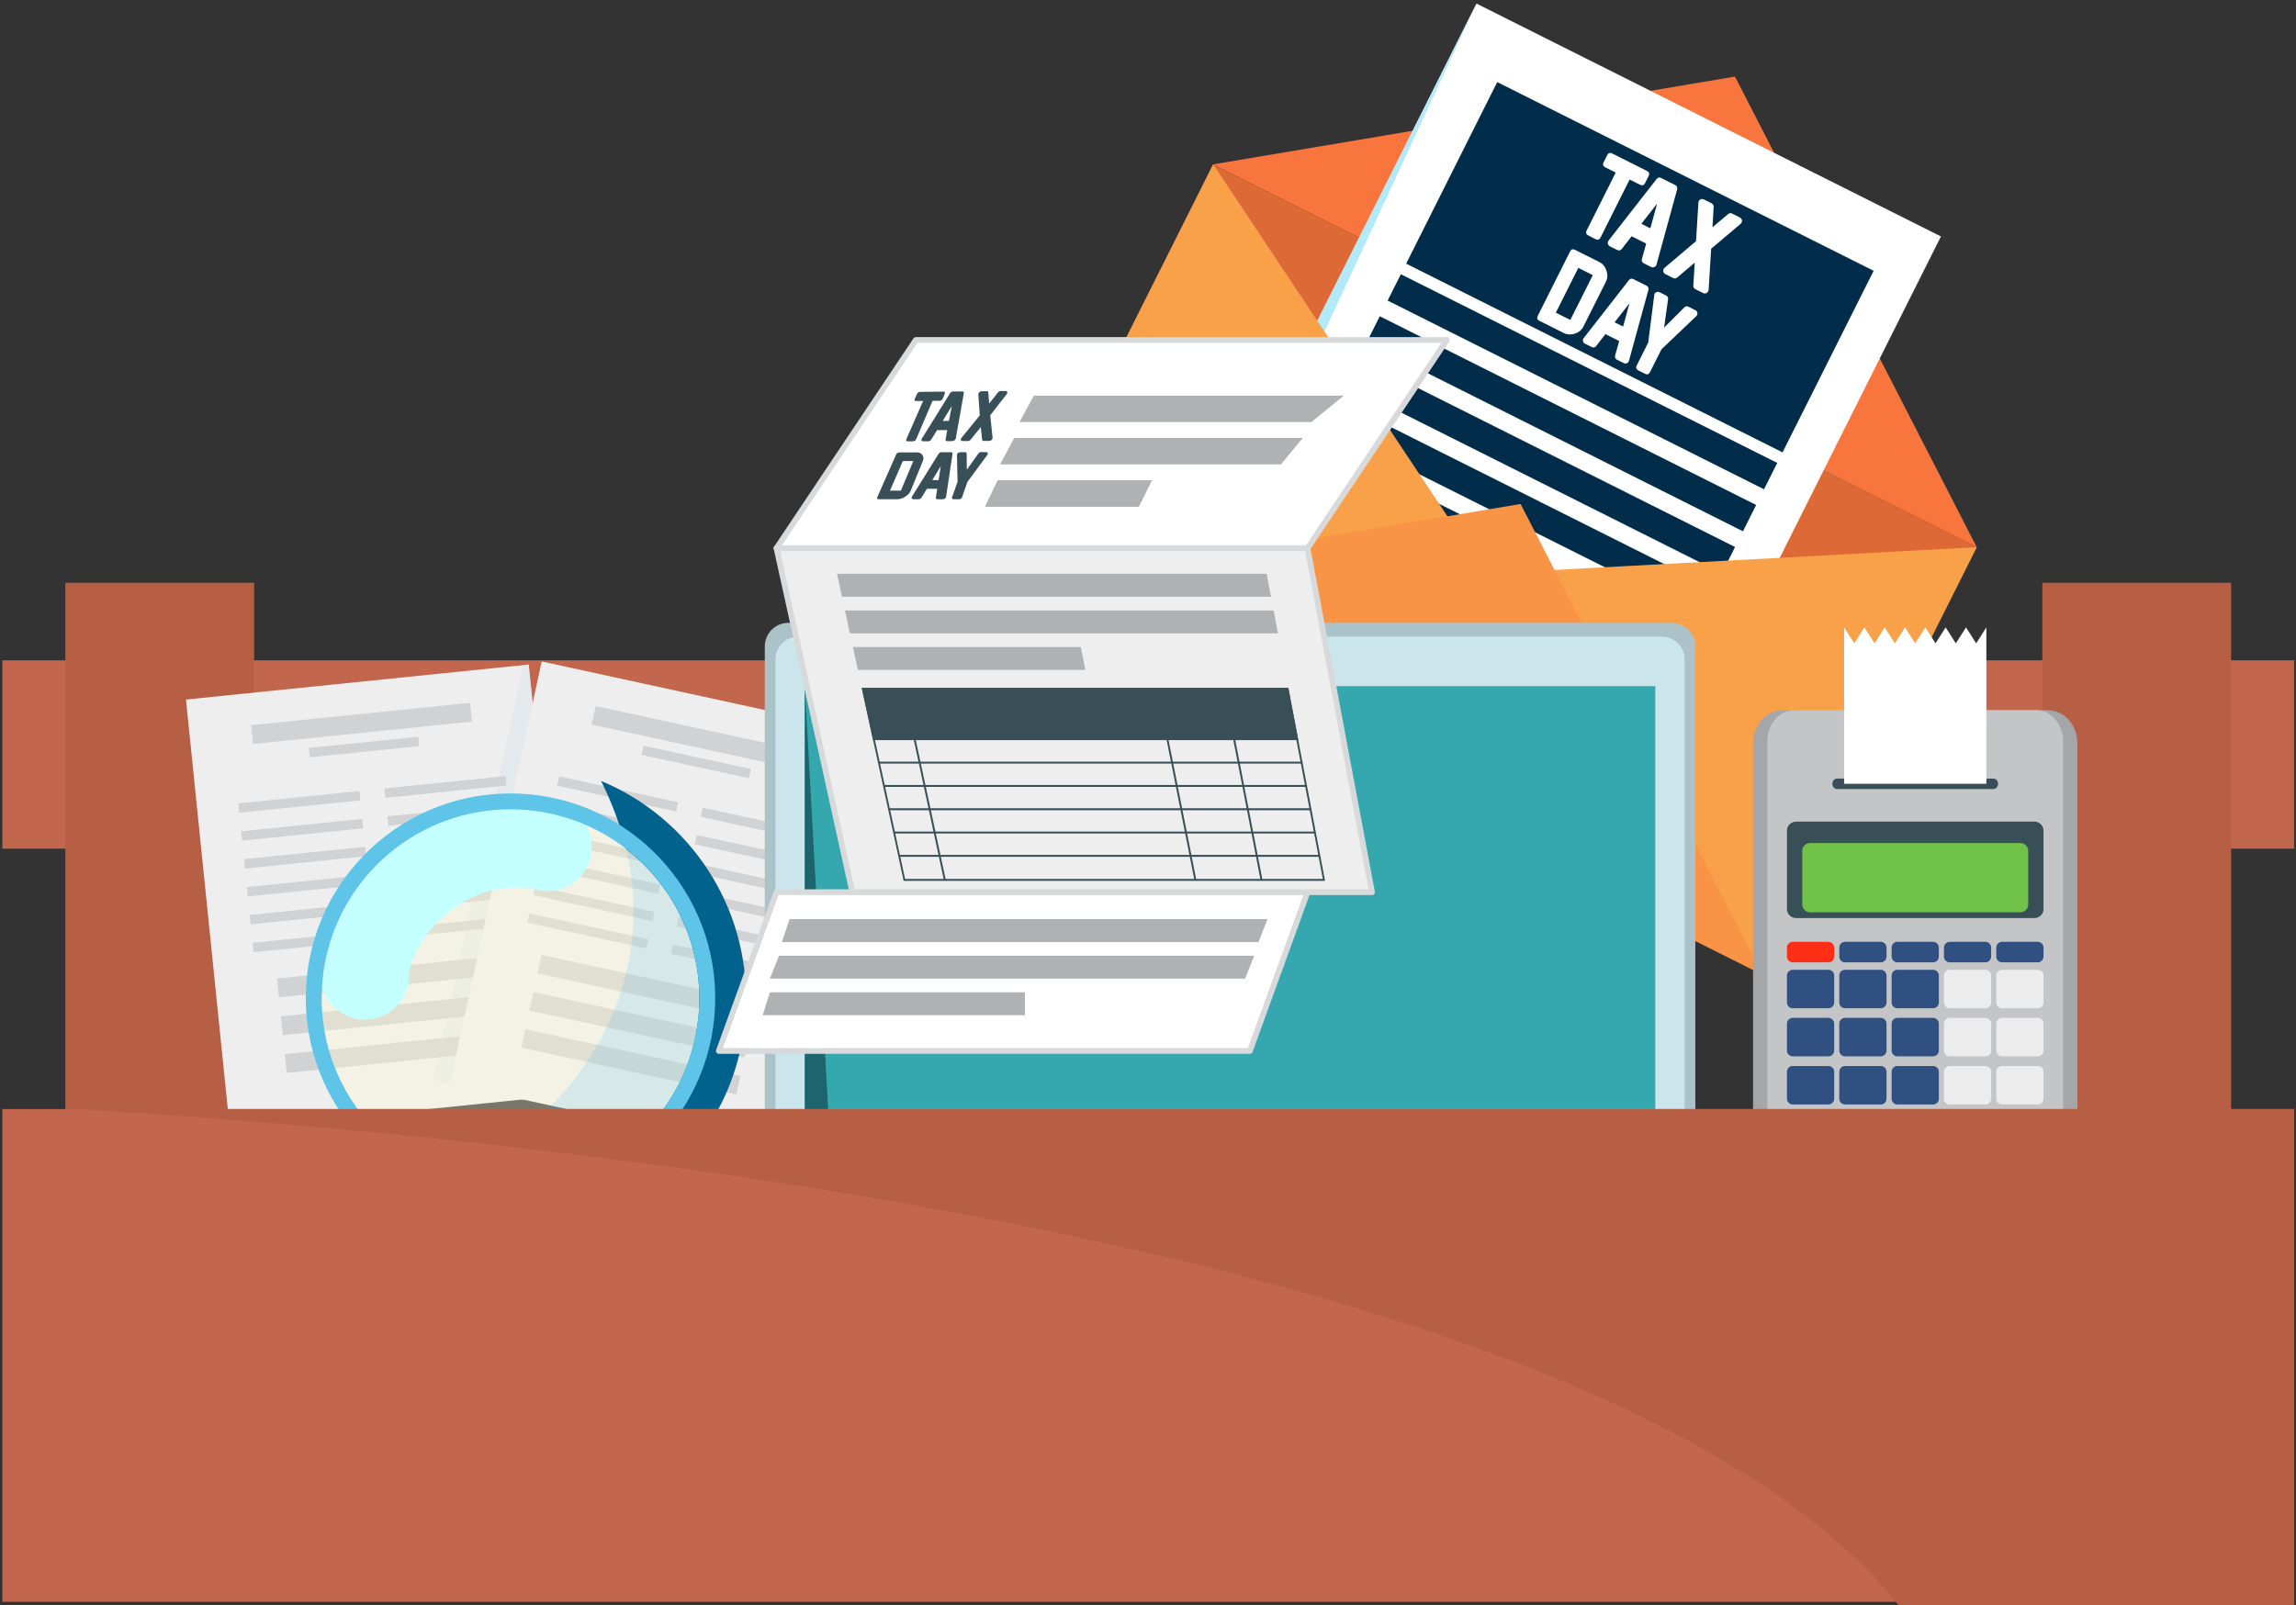 <svg xmlns="http://www.w3.org/2000/svg" viewBox="0 0 642 449" width="642" height="449">
	<rect x="0" y="0" width="642" height="449" fill="#333333" stroke="none"/>
	<style>
		tspan { white-space:pre }
		.shp0 { fill: #c2664d } 
		.shp1 { fill: #b65f44 } 
		.shp2 { fill: #efeeee } 
		.shp3 { opacity: 0.42;mix-blend-mode: multiply;fill: #d3e2ec } 
		.shp4 { fill: #d1d2d3 } 
		.shp5 { opacity: 0.341;fill: #fffad2 } 
		.shp6 { fill: #00628d } 
		.shp7 { fill: #2190c7 } 
		.shp8 { fill: #5ec4e8 } 
		.shp9 { fill: none;stroke: #c4ffff;stroke-linecap:round;stroke-width: 24.704 } 
		.shp10 { opacity: 0.122;fill: #00a3ff } 
		.shp11 { fill: #dd6936 } 
		.shp12 { fill: #f8763e } 
		.shp13 { fill: #ffffff } 
		.shp14 { fill: #b2eafb } 
		.shp15 { fill: #012d4a } 
		.shp16 { fill: #f9a149 } 
		.shp17 { fill: #f99345 } 
		.shp18 { fill: #abc2c9 } 
		.shp19 { fill: #cae6ec } 
		.shp20 { fill: #34a8ae } 
		.shp21 { fill: #1d646c } 
		.shp22 { fill: #d8d9da } 
		.shp23 { fill: #b0b1b3 } 
		.shp24 { fill: #384f58 } 
		.shp25 { fill: #eeeeef } 
		.shp26 { fill: #1283a3 } 
		.shp27 { fill: #8b6d5b } 
		.shp28 { fill: #a5a6a9 } 
		.shp29 { fill: #c4c5c7 } 
		.shp30 { fill: #70c348 } 
		.shp31 { fill: #ff2e17 } 
		.shp32 { fill: #2f5081 } 
		.shp33 { fill: #ececed } 
	</style>
	<path id="Path 38" class="shp0" d="M641.47 237.35L0.66 237.35L0.66 184.68L641.47 184.68L641.47 237.35Z" />
	<path id="Path 50" class="shp1" d="M71.06 396.95L18.27 396.95L18.27 162.99L71.06 162.99L71.06 396.95ZM623.86 396.95L571.07 396.95L571.07 162.99L623.86 162.99L623.86 396.95Z" />
	<g id="file">
		<path id="Path 22" class="shp2" d="M160.12 306.07L64.28 315.86L52 195.65L147.84 185.86L160.12 306.07Z" />
		<path id="Path 23" class="shp3" d="M147.84 185.86L146.37 186.01L121.13 302.04L146.19 307.49L160.12 306.07L147.84 185.86Z" />
		<path id="Path 24" class="shp4" d="M131.98 201.82L70.76 208.07L70.23 202.81L131.44 196.56L131.98 201.82ZM139.22 272.67L78 278.93L77.46 273.67L138.68 267.41L139.22 272.67ZM140.3 283.25L79.08 289.5L78.54 284.24L139.76 277.99L140.3 283.25ZM141.38 293.83L80.16 300.08L79.63 294.82L140.84 288.57L141.38 293.83ZM117.21 208.68L86.61 211.81L86.34 209.18L116.94 206.05L117.21 208.68ZM100.77 223.85L66.91 227.31L66.64 224.69L100.5 221.22L100.77 223.85ZM101.57 231.65L67.7 235.11L67.44 232.49L101.3 229.03L101.57 231.65ZM102.37 239.46L68.5 242.92L68.23 240.29L102.1 236.83L102.37 239.46ZM103.16 247.26L69.3 250.72L69.03 248.09L102.89 244.63L103.16 247.26ZM103.96 255.06L70.1 258.52L69.83 255.89L103.69 252.43L103.96 255.06ZM104.76 262.86L70.89 266.32L70.62 263.69L104.49 260.23L104.76 262.86ZM141.64 219.68L107.78 223.14L107.51 220.51L141.37 217.05L141.64 219.68ZM142.44 227.48L108.57 230.94L108.3 228.31L142.17 224.85L142.44 227.48ZM143.24 235.28L109.37 238.74L109.1 236.11L142.97 232.65L143.24 235.28ZM144.03 243.08L110.17 246.54L109.9 243.91L143.76 240.45L144.03 243.08ZM144.83 250.88L110.96 254.34L110.7 251.71L144.56 248.25L144.83 250.88ZM145.63 258.68L111.76 262.14L111.49 259.51L145.36 256.05L145.63 258.68Z" />
		<path id="Path 25" class="shp2" d="M219.92 323.56L125.78 303.07L151.47 185L245.61 205.48L219.92 323.56Z" />
		<path id="Path 26" class="shp4" d="M225.57 215.72L165.44 202.64L166.57 197.47L226.7 210.55L225.57 215.72ZM210.43 285.31L150.3 272.23L151.43 267.06L211.55 280.15L210.43 285.31ZM208.17 295.7L148.04 282.62L149.16 277.45L209.29 290.54L208.17 295.7ZM205.91 306.09L145.78 293.01L146.9 287.84L207.03 300.93L205.91 306.09ZM209.4 217.65L179.35 211.11L179.91 208.53L209.97 215.07L209.4 217.65ZM189.06 226.96L155.8 219.73L156.36 217.14L189.62 224.38L189.06 226.96ZM187.4 234.63L154.13 227.39L154.69 224.81L187.96 232.04L187.4 234.63ZM185.73 242.29L152.47 235.05L153.03 232.47L186.29 239.71L185.73 242.29ZM184.06 249.95L150.8 242.71L151.36 240.13L184.62 247.37L184.06 249.95ZM182.39 257.61L149.13 250.37L149.69 247.79L182.96 255.03L182.39 257.61ZM180.73 265.27L147.46 258.04L148.03 255.45L181.29 262.69L180.73 265.27ZM229.2 235.7L195.94 228.46L196.5 225.88L229.77 233.12L229.2 235.7ZM227.54 243.36L194.27 236.12L194.84 233.54L228.1 240.78L227.54 243.36ZM225.87 251.02L192.61 243.78L193.17 241.2L226.43 248.44L225.87 251.02ZM224.2 258.69L190.94 251.45L191.5 248.86L224.76 256.1L224.2 258.69ZM222.54 266.35L189.27 259.11L189.83 256.53L223.1 263.76L222.54 266.35ZM220.87 274.01L187.61 266.77L188.17 264.19L221.43 271.43L220.87 274.01Z" />
		<path id="Path 29" class="shp5" d="M140.83 331.99C169.98 333.04 194.46 310.27 195.52 281.13C196.58 251.98 173.81 227.49 144.66 226.43C115.51 225.38 91.03 248.15 89.97 277.29C88.91 306.44 111.68 330.93 140.83 331.99Z" />
		<path id="Path 30" class="shp6" d="M210.36 341.16L190.16 319.44L180.85 328.1L201.05 349.82L210.36 341.16Z" />
		<path id="Path 31" class="shp7" d="M204.52 334.89L195.99 325.71L186.68 334.37L195.21 343.55L204.52 334.89ZM195.65 359.32C193.19 356.67 193.34 352.54 195.98 350.08L212.03 335.15C214.68 332.7 218.81 332.85 221.27 335.49L270.53 388.91L244.59 412.4L195.65 359.32Z" />
		<path id="Path 32" class="shp6" d="M253.12 421.57L244.59 412.4L270.53 388.91L278.74 397.74C281.2 400.39 281.05 404.52 278.41 406.98L262.36 421.91C259.71 424.36 255.58 424.21 253.12 421.57Z" />
		<path id="Path 33" class="shp8" d="M212.03 335.15L204.83 341.85L258.45 399.84L270.53 388.91L221.27 335.49C218.81 332.85 214.68 332.7 212.03 335.15Z" />
		<path id="Path 35" class="shp9" d="M102.03 272.8C102.3 256.09 124.3 230.47 153.16 236.86" />
		<path id="Path 36" class="shp10" d="M175.07 237.46C184.7 278.16 159.59 314.21 125.22 329.04C130.12 330.77 135.36 331.79 140.83 331.99C166.24 332.91 188.11 315.71 194 291.98C194.86 288.49 195.39 284.86 195.52 281.13C196.16 263.46 188.04 247.52 175.07 237.46Z" />
		<path id="Path 37" class="shp6" d="M195.52 281.13C195.39 284.86 194.86 288.49 194 291.98C188.11 315.72 166.24 332.91 140.83 331.99C135.37 331.79 130.12 330.77 125.22 329.04C119.44 331.54 113.39 333.44 107.21 334.65C116.81 340.82 128.13 344.58 140.36 345.03C176.71 346.35 207.24 317.95 208.56 281.6C209.59 253.37 192.69 228.66 168.06 218.4C171.28 224.83 173.59 231.2 175.07 237.46C188.04 247.52 196.16 263.46 195.52 281.13Z" />
		<path id="Path 38" fill-rule="evenodd" class="shp8" d="M144.82 221.95C176.42 223.1 201.1 249.64 199.95 281.23C198.81 312.83 172.27 337.51 140.67 336.36C109.08 335.22 84.39 308.67 85.54 277.08C86.69 245.49 113.23 220.8 144.82 221.95ZM144.66 226.38C115.52 225.32 91.03 248.09 89.97 277.24C88.91 306.39 111.68 330.88 140.83 331.93C169.98 332.99 194.47 310.22 195.52 281.07C196.58 251.92 173.81 227.44 144.66 226.38Z" />
	</g>
	<g id="Folder 1">
		<path id="Path 5" class="shp11" d="M492.79 272.57L279.28 165.49L339.23 45.96L552.73 153.03L492.79 272.57Z" />
		<path id="Path 6" class="shp12" d="M552.73 153.03L339.23 45.96L485.13 21.42L552.73 153.03Z" />
		<path id="Path 7" class="shp13" d="M455.51 240.04L325.64 174.91L412.85 1L542.72 66.13L455.51 240.04Z" />
		<path id="Path 8" class="shp14" d="M455.51 240.04L325.64 174.91L412.85 1L333.86 171.56L455.51 240.04Z" />
		<path id="Path 9" class="shp15" d="M498.43 126.52L393.19 73.74L418.65 22.96L523.9 75.74L498.43 126.52ZM493.25 136.84L388.01 84.06L391.7 76.7L496.95 129.47L493.25 136.84ZM487.36 148.59L382.12 95.81L385.81 88.45L491.05 141.23L487.36 148.59ZM481.46 160.35L376.22 107.57L379.91 100.21L485.15 152.99L481.46 160.35ZM475.57 172.1L370.32 119.33L374.02 111.97L479.26 164.74L475.57 172.1ZM411.83 154.85L364.43 131.08L368.12 123.72L415.52 147.49L411.83 154.85ZM463.94 195.29L410.2 168.34L413.89 160.98L467.63 187.93L463.94 195.29ZM458.26 206.61L404.52 179.66L408.21 172.3L461.95 199.25L458.26 206.61ZM432.24 207.73L398.84 190.98L402.53 183.62L435.94 200.37L432.24 207.73ZM391.05 196.29L343.65 172.52L362.39 135.16L409.78 158.92L391.05 196.29Z" />
		<path id="Path 10" fill-rule="evenodd" class="shp13" d="M449.03 78.81L442.76 91.3C442.27 92.29 441.46 92.96 440.35 93.32C439.23 93.67 438.19 93.61 437.23 93.13L430.43 89.72C429.83 89.42 429.68 88.96 429.98 88.35L439.02 70.33C439.33 69.72 439.78 69.57 440.39 69.87L447.17 73.27C448.14 73.76 448.81 74.56 449.19 75.68C449.57 76.8 449.52 77.84 449.03 78.81ZM439.09 89.48L445.37 76.96L441.32 74.92L435.04 87.45L439.09 89.48Z" />
		<path id="Path 11" fill-rule="evenodd" class="shp13" d="M451.62 99.43L452.74 95.37L448.9 93.45L446.32 96.77C445.97 97.21 445.55 97.3 445.05 97.05L443.17 96.11C442.87 95.96 442.69 95.73 442.63 95.42C442.55 95.12 442.61 94.84 442.82 94.57L455.47 78.35C455.81 77.91 456.23 77.82 456.72 78.07L460.39 79.9C460.88 80.15 461.06 80.55 460.92 81.09L455.48 100.92C455.38 101.24 455.19 101.46 454.91 101.58C454.61 101.71 454.33 101.7 454.05 101.56L452.15 100.61C451.65 100.36 451.47 99.96 451.62 99.43ZM453.84 91.34L455.64 84.81L451.47 90.15L453.84 91.34ZM464.58 97.69L461.36 104.09C461.06 104.7 460.6 104.85 460 104.55L458.1 103.6C457.5 103.29 457.35 102.84 457.65 102.23L460.87 95.8L462.56 82.51C462.6 82.16 462.77 81.9 463.09 81.73C463.41 81.58 463.72 81.58 464.03 81.73L465.87 82.65C466.3 82.87 466.48 83.22 466.42 83.7L465.31 91.62L470.96 85.98C471.3 85.63 471.69 85.57 472.13 85.79L474.08 86.77C474.39 86.92 474.57 87.18 474.62 87.53C474.67 87.87 474.57 88.16 474.32 88.41L464.58 97.69ZM458.56 51.66L455.67 50.22L447.56 66.38C447.24 67.03 446.75 67.19 446.11 66.86L444.15 65.88C443.5 65.56 443.34 65.07 443.67 64.43L451.78 48.26L448.89 46.81C448.24 46.49 448.08 46.01 448.4 45.38L449.39 43.42C449.71 42.77 450.19 42.61 450.83 42.94L460.5 47.79C461.14 48.11 461.3 48.59 460.98 49.23L459.99 51.2C459.68 51.83 459.2 51.99 458.56 51.66Z" />
		<path id="Path 12" fill-rule="evenodd" class="shp13" d="M459.11 72.41L460.3 68.12L456.23 66.08L453.5 69.6C453.13 70.06 452.68 70.16 452.16 69.9L450.16 68.9C449.85 68.74 449.66 68.5 449.59 68.17C449.51 67.85 449.57 67.55 449.79 67.27L463.19 50.1C463.54 49.64 463.99 49.53 464.51 49.8L468.39 51.74C468.92 52.01 469.1 52.42 468.95 52.99L463.19 73.99C463.09 74.33 462.89 74.56 462.59 74.69C462.28 74.83 461.97 74.82 461.68 74.67L459.67 73.67C459.14 73.4 458.95 72.98 459.11 72.41ZM461.46 63.85L463.36 56.94L458.95 62.59L461.46 63.85ZM476.2 81.95L474.06 80.88C473.64 80.67 473.45 80.33 473.48 79.85L473.87 73.47L468.98 77.6C468.63 77.91 468.23 77.96 467.8 77.74L465.67 76.67C465.31 76.49 465.12 76.22 465.09 75.85C465.03 75.45 465.15 75.13 465.45 74.89L474.24 67.45L474.9 56.68C474.92 56.3 475.09 56.01 475.43 55.8C475.76 55.61 476.09 55.61 476.44 55.78L478.58 56.85C478.99 57.06 479.19 57.4 479.17 57.88L478.83 63.57L483.18 59.9C483.53 59.58 483.92 59.53 484.36 59.75L486.5 60.82C486.84 60.99 487.03 61.27 487.09 61.65C487.11 62.05 486.99 62.36 486.71 62.6L478.47 69.57L477.76 81.06C477.71 81.44 477.53 81.73 477.22 81.93C476.88 82.12 476.54 82.13 476.2 81.95Z" />
		<path id="Path 13" class="shp16" d="M279.28 165.49L339.23 45.96L413.93 158.22L279.28 165.49ZM492.79 272.57L552.73 153.03L418.08 160.3L492.79 272.57Z" />
		<path id="Path 14" class="shp17" d="M492.79 272.57L279.28 165.49L425.19 140.95L492.79 272.57Z" />
		<path id="Path 15" class="shp18" d="M474.04 327.88C474.04 331.51 471.09 334.46 467.45 334.46L220.44 334.46C216.8 334.46 213.85 331.51 213.85 327.88L213.85 180.79C213.85 177.15 216.8 174.2 220.44 174.2L467.45 174.2C471.09 174.2 474.04 177.15 474.04 180.79L474.04 327.88ZM197.38 334.17L197.38 342.16C197.38 345.34 205.99 353.7 209.27 353.7L479.67 353.7C482.95 353.7 491.56 345.34 491.56 342.16L491.56 334.17L197.38 334.17Z" />
		<path id="Path 16" class="shp19" d="M205.25 334.17L205.25 341.03C205.25 343.77 213.39 350.95 216.5 350.95L472.44 350.95C475.55 350.95 483.69 343.77 483.69 341.03L483.69 334.17L205.25 334.17ZM471.06 326.44C471.06 329.96 468.18 332.82 464.63 332.82L223.26 332.82C219.71 332.82 216.83 329.96 216.83 326.44L216.83 184.42C216.83 180.9 219.71 178.04 223.26 178.04L464.63 178.04C468.18 178.04 471.06 180.9 471.06 184.42L471.06 326.44Z" />
		<path id="Path 17" class="shp18" d="M347.03 186.34C347.03 188.05 345.65 189.43 343.94 189.43C342.24 189.43 340.86 188.05 340.86 186.34C340.86 184.64 342.24 183.26 343.94 183.26C345.65 183.26 347.03 184.64 347.03 186.34Z" />
		<path id="Path 18" class="shp20" d="M462.85 328.09L225.04 328.09L225.04 191.9L462.85 191.9L462.85 328.09Z" />
		<path id="Path 19" class="shp21" d="M462.85 328.09L225.04 328.09L225.04 191.9L232.41 325.65L462.85 328.09Z" />
		<path id="Path 21" class="shp13" d="M349.49 293.92L201 293.92L217.12 249.52L365.61 249.52L349.49 293.92Z" />
		<path id="Path 22" class="shp22" d="M349.49 293.92L349.49 293.12L202.15 293.12L217.69 250.33L364.46 250.33L348.73 293.65L349.49 293.92L349.49 293.12L349.49 293.92L350.24 294.2L366.36 249.8C366.45 249.55 366.42 249.28 366.27 249.06C366.11 248.84 365.87 248.72 365.61 248.72L217.12 248.72C216.78 248.72 216.48 248.93 216.37 249.25L200.24 293.65C200.15 293.9 200.19 294.17 200.34 294.38C200.49 294.6 200.74 294.73 201 294.73L349.49 294.73C349.82 294.73 350.13 294.52 350.24 294.2L349.49 293.92Z" />
		<path id="Path 23" class="shp13" d="M365.61 153.33L217.12 153.33L256.09 95.09L404.57 95.09L365.61 153.33Z" />
		<path id="Path 24" class="shp22" d="M365.61 153.33L365.61 152.52L218.63 152.52L256.52 95.89L403.06 95.89L364.94 152.88L365.61 153.33L365.61 152.52L365.61 153.33L366.28 153.78L405.24 95.53C405.41 95.29 405.42 94.97 405.28 94.71C405.14 94.44 404.87 94.28 404.57 94.28L256.09 94.28C255.82 94.28 255.57 94.41 255.42 94.64L216.45 152.88C216.29 153.13 216.27 153.45 216.41 153.71C216.55 153.97 216.83 154.14 217.12 154.14L365.61 154.14C365.88 154.14 366.13 154 366.28 153.78L365.61 153.33Z" />
		<path id="Path 25" class="shp23" d="M351.91 263.47L218.64 263.47L220.78 257.06L354.42 257.06L351.91 263.47ZM348.15 273.71L215.27 273.71L217.83 267.3L350.7 267.3L348.15 273.71ZM286.58 283.94L213.26 283.94L215.27 277.53L286.58 277.53L286.58 283.94ZM366.69 118.05L285.06 118.05L289.09 110.64L375.76 110.64L366.69 118.05ZM358.15 129.89L279.63 129.89L283.6 122.48L364.29 122.48L358.15 129.89ZM318.45 141.73L275.39 141.73L278.96 134.31L322.12 134.31L318.45 141.73Z" />
		<path id="Path 26" fill-rule="evenodd" class="shp24" d="M258.04 128.94L254.67 137.2C254.4 137.85 253.89 138.42 253.12 138.91C252.36 139.39 251.61 139.63 250.88 139.63L245.73 139.63C245.27 139.63 245.13 139.43 245.31 139.03L250.57 127.14C250.74 126.74 251.05 126.54 251.49 126.54L256.37 126.52C257.07 126.52 257.58 126.76 257.92 127.25C258.26 127.73 258.3 128.3 258.04 128.94ZM251.91 137.21L255.38 128.94L252.44 128.95L248.87 137.21L251.91 137.21Z" />
		<path id="Path 27" fill-rule="evenodd" class="shp24" d="M261.69 139.14L262.06 136.7L259.18 136.7L257.67 139.15C257.47 139.47 257.18 139.63 256.8 139.63L255.38 139.63C255.16 139.63 255.01 139.56 254.93 139.41C254.84 139.28 254.87 139.11 254.99 138.91L262.41 126.98C262.61 126.65 262.88 126.49 263.24 126.49L265.88 126.48C266.23 126.48 266.39 126.64 266.34 126.96L264.55 138.91C264.52 139.11 264.41 139.27 264.23 139.41C264.03 139.56 263.83 139.63 263.62 139.63L262.18 139.63C261.8 139.63 261.63 139.47 261.69 139.14ZM262.44 134.27L263.07 130.34L260.68 134.28L262.44 134.27ZM270.51 134.77L269.02 139.03C268.89 139.43 268.59 139.63 268.13 139.63L266.69 139.63C266.23 139.63 266.07 139.43 266.22 139.03L267.75 134.76L267.58 127.28C267.57 127.08 267.66 126.9 267.86 126.72C268.07 126.55 268.27 126.47 268.49 126.47L269.82 126.46C270.13 126.46 270.28 126.6 270.29 126.87L270.35 131.36L273.56 126.86C273.75 126.58 274 126.44 274.32 126.44L275.73 126.44C275.95 126.44 276.09 126.52 276.17 126.7C276.24 126.86 276.2 127.04 276.07 127.24L270.51 134.77ZM262.71 112.09L260.75 112.11L256.2 122.79C256.02 123.21 255.7 123.43 255.24 123.43L253.85 123.44C253.39 123.44 253.26 123.23 253.44 122.81L258.12 112.14L256.16 112.16C255.73 112.16 255.6 111.95 255.79 111.54L256.37 110.24C256.56 109.82 256.87 109.61 257.3 109.6L263.78 109.53C264.21 109.53 264.34 109.74 264.16 110.16L263.62 111.46C263.45 111.88 263.15 112.09 262.71 112.09Z" />
		<path id="Path 28" fill-rule="evenodd" class="shp24" d="M264.4 122.87L264.87 120.28L262.02 120.3L260.42 122.89C260.21 123.23 259.91 123.4 259.54 123.41L258.12 123.41C257.9 123.41 257.76 123.34 257.69 123.19C257.61 123.04 257.64 122.86 257.77 122.66L265.63 110.02C265.84 109.68 266.12 109.51 266.47 109.5L269.07 109.48C269.42 109.47 269.57 109.64 269.5 109.98L267.26 122.6C267.22 122.81 267.1 122.99 266.91 123.14C266.72 123.29 266.51 123.37 266.3 123.37L264.88 123.38C264.5 123.38 264.34 123.21 264.4 122.87ZM265.35 117.72L266.14 113.57L263.6 117.73L265.35 117.72ZM276.62 123.31L275.1 123.32C274.8 123.32 274.64 123.19 274.61 122.93L274.26 119.45L271.42 122.95C271.21 123.21 270.96 123.34 270.65 123.35L269.13 123.35C268.88 123.35 268.73 123.26 268.68 123.07C268.61 122.88 268.66 122.68 268.84 122.47L273.97 116.17L273.55 110.31C273.53 110.11 273.62 109.91 273.82 109.71C274.02 109.52 274.23 109.42 274.46 109.42L275.9 109.4C276.17 109.4 276.32 109.53 276.35 109.79L276.59 112.88L279.04 109.76C279.23 109.5 279.48 109.37 279.77 109.36L281.2 109.35C281.43 109.35 281.58 109.44 281.64 109.63C281.7 109.83 281.65 110.03 281.49 110.23L276.88 116.15L277.55 122.42C277.56 122.63 277.47 122.84 277.29 123.03C277.08 123.22 276.86 123.31 276.62 123.31Z" />
		<path id="Path 29" class="shp25" d="M383.64 249.52L238.33 249.52L217.12 153.33L365.61 153.33L383.64 249.52Z" />
		<path id="Path 30" class="shp22" d="M383.64 249.52L383.64 248.72L238.98 248.72L218.13 154.14L364.94 154.14L382.84 249.67L383.64 249.52L383.64 248.72L383.64 249.52L384.43 249.38L366.4 153.18C366.33 152.8 365.99 152.52 365.61 152.52L217.12 152.52C216.88 152.52 216.65 152.63 216.49 152.82C216.34 153.02 216.28 153.26 216.34 153.5L237.55 249.7C237.63 250.07 237.96 250.33 238.33 250.33L383.64 250.33C383.88 250.33 384.1 250.22 384.26 250.04C384.41 249.85 384.47 249.61 384.43 249.38L383.64 249.52Z" />
		<path id="Path 31" class="shp23" d="M355.39 166.9L235.43 166.9L234.04 160.49L354.17 160.49L355.39 166.9ZM357.34 177.14L237.65 177.14L236.26 170.73L356.12 170.73L357.34 177.14ZM303.5 187.37L239.87 187.37L238.48 180.96L302.2 180.96L303.5 187.37Z" />
		<path id="Path 32" class="shp24" d="M363.02 207L244.13 207L240.96 192.4L360.24 192.4L363.02 207Z" />
		<path id="Path 33" fill-rule="evenodd" class="shp24" d="M370.51 246.36L252.68 246.36L240.96 192.4L252.67 192.4L252.93 192.34L252.94 192.4L323.59 192.4L323.85 192.35L323.86 192.4L342.3 192.4L342.56 192.35L342.57 192.4L360.24 192.4L364.17 213.03L364.22 213.03L364.22 213.29L365.41 219.55L365.46 219.55L365.46 219.81L366.65 226.06L366.7 226.06L366.7 226.33L367.89 232.58L367.94 232.58L367.94 232.85L369.13 239.09L369.18 239.09L369.18 239.37L370.51 246.36ZM241.6 192.93L245.97 213.03L256.82 213.03L252.51 192.93L241.6 192.93ZM363.64 213.03L359.81 192.93L342.68 192.93L346.58 213.03L363.64 213.03ZM323.96 192.93L327.95 213.03L346.04 213.03L342.13 192.93L323.96 192.93ZM253.05 192.93L257.37 213.03L327.41 213.03L323.42 192.93L253.05 192.93ZM253.08 245.83L263.86 245.83L262.53 239.63L251.74 239.63L253.08 245.83ZM369.89 245.83L368.7 239.63L351.75 239.63L352.96 245.83L369.89 245.83ZM333.23 239.63L334.46 245.83L352.41 245.83L351.21 239.63L333.23 239.63ZM263.07 239.63L264.4 245.83L333.92 245.83L332.69 239.63L263.07 239.63ZM367.46 233.11L350.49 233.11L351.65 239.09L368.6 239.09L367.46 233.11ZM331.94 233.11L333.13 239.09L351.11 239.09L349.94 233.11L331.94 233.11ZM261.67 233.11L262.96 239.09L332.58 239.09L331.4 233.11L261.67 233.11ZM250.32 233.11L251.62 239.09L262.41 239.09L261.13 233.11L250.32 233.11ZM366.22 226.6L349.22 226.6L350.38 232.58L367.36 232.58L366.22 226.6ZM330.64 226.6L331.83 232.58L349.84 232.58L348.68 226.6L330.64 226.6ZM260.28 226.6L261.56 232.58L331.29 232.58L330.1 226.6L260.28 226.6ZM248.91 226.6L250.21 232.58L261.01 232.58L259.73 226.6L248.91 226.6ZM364.98 220.08L347.95 220.08L349.12 226.06L366.12 226.06L364.98 220.08ZM329.35 220.08L330.54 226.06L348.57 226.06L347.41 220.08L329.35 220.08ZM258.88 220.08L260.16 226.06L330 226.06L328.81 220.08L258.88 220.08ZM247.5 220.08L248.79 226.06L259.62 226.06L258.33 220.08L247.5 220.08ZM363.74 213.56L346.69 213.56L347.85 219.55L364.88 219.55L363.74 213.56ZM328.06 213.56L329.25 219.55L347.31 219.55L346.14 213.56L328.06 213.56ZM257.48 213.56L258.76 219.55L328.7 219.55L327.52 213.56L257.48 213.56ZM246.08 213.56L247.38 219.55L258.22 219.55L256.94 213.56L246.08 213.56Z" />
		<path id="Path 39" class="shp26" d="M150 314.36L185.43 285.58L150 314.36ZM185.43 285.58L182.93 282.27L182.93 282.27L185.43 285.58Z" />
		<path id="Path 40" class="shp27" d="M182.93 282.27L180.41 278.94C180.41 278.94 180.41 278.94 180.41 278.94L182.93 282.27L182.93 282.27Z" />
		<path id="Path 42" class="shp28" d="M580.86 337.91C580.86 343 577.18 347.12 572.64 347.12L498.41 347.12C493.87 347.12 490.19 343 490.19 337.91L490.19 207.84C490.19 202.75 493.87 198.63 498.41 198.63L572.64 198.63C577.18 198.63 580.86 202.75 580.86 207.84L580.86 337.91Z" />
		<path id="Path 43" class="shp29" d="M576.88 330.84C576.88 335.67 573.52 339.59 569.38 339.59L501.68 339.59C497.54 339.59 494.18 335.67 494.18 330.84L494.18 207.37C494.18 202.54 497.54 198.63 501.68 198.63L569.38 198.63C573.52 198.63 576.88 202.54 576.88 207.37L576.88 330.84Z" />
		<path id="Path 44" class="shp24" d="M558.69 219.21C558.69 220.02 558.11 220.68 557.39 220.68L513.67 220.68C512.95 220.68 512.36 220.02 512.36 219.21C512.36 218.4 512.95 217.75 513.67 217.75L557.39 217.75C558.11 217.75 558.69 218.4 558.69 219.21Z" />
		<path id="Path 45" class="shp13" d="M552.57 179.92L549.73 175.47L546.88 179.92L544.04 175.47L541.2 179.92L538.36 175.47L535.52 179.92L532.68 175.47L529.84 179.92L527 175.47L524.16 179.92L521.32 175.47L518.48 179.92L515.64 175.47L515.64 184.46L515.64 185.82L515.64 219.21L555.42 219.21L555.42 185.82L555.42 184.46L555.42 175.47L552.57 179.92Z" />
		<path id="Path 46" class="shp24" d="M571.4 254.26C571.4 255.65 570.25 256.77 568.83 256.77L502.22 256.77C500.81 256.77 499.66 255.65 499.66 254.26L499.66 232.3C499.66 230.91 500.81 229.79 502.22 229.79L568.83 229.79C570.25 229.79 571.4 230.91 571.4 232.3L571.4 254.26Z" />
		<path id="Path 47" class="shp30" d="M567.12 252.95C567.12 254.17 566.11 255.16 564.86 255.16L506.2 255.16C504.95 255.16 503.94 254.17 503.94 252.95L503.94 237.99C503.94 236.76 504.95 235.77 506.2 235.77L564.86 235.77C566.11 235.77 567.12 236.76 567.12 237.99L567.12 252.95Z" />
		<path id="Path 48" class="shp31" d="M512.87 267.54C512.87 268.43 512.14 269.15 511.25 269.15L501.27 269.15C500.38 269.15 499.66 268.43 499.66 267.54L499.66 265.03C499.66 264.14 500.38 263.41 501.27 263.41L511.25 263.41C512.14 263.41 512.87 264.14 512.87 265.03L512.87 267.54Z" />
		<path id="Path 49" class="shp32" d="M527.5 267.54C527.5 268.43 526.78 269.15 525.89 269.15L515.91 269.15C515.02 269.15 514.29 268.43 514.29 267.54L514.29 265.03C514.29 264.14 515.02 263.41 515.91 263.41L525.89 263.41C526.78 263.41 527.5 264.14 527.5 265.03L527.5 267.54ZM542.13 267.54C542.13 268.43 541.41 269.15 540.52 269.15L530.54 269.15C529.65 269.15 528.93 268.43 528.93 267.54L528.93 265.03C528.93 264.14 529.65 263.41 530.54 263.41L540.52 263.41C541.41 263.41 542.13 264.14 542.13 265.03L542.13 267.54ZM556.76 267.54C556.76 268.43 556.04 269.15 555.15 269.15L545.17 269.15C544.28 269.15 543.56 268.43 543.56 267.54L543.56 265.03C543.56 264.14 544.28 263.41 545.17 263.41L555.15 263.41C556.04 263.41 556.76 264.14 556.76 265.03L556.76 267.54ZM571.4 267.54C571.4 268.43 570.67 269.15 569.78 269.15L559.81 269.15C558.91 269.15 558.19 268.43 558.19 267.54L558.19 265.03C558.19 264.14 558.91 263.41 559.81 263.41L569.78 263.41C570.67 263.41 571.4 264.14 571.4 265.03L571.4 267.54ZM512.87 280.38C512.87 281.27 512.14 281.99 511.25 281.99L501.27 281.99C500.38 281.99 499.66 281.27 499.66 280.38L499.66 272.84C499.66 271.95 500.38 271.23 501.27 271.23L511.25 271.23C512.14 271.23 512.87 271.95 512.87 272.84L512.87 280.38ZM527.5 280.38C527.5 281.27 526.78 281.99 525.89 281.99L515.91 281.99C515.02 281.99 514.29 281.27 514.29 280.38L514.29 272.84C514.29 271.95 515.02 271.23 515.91 271.23L525.89 271.23C526.78 271.23 527.5 271.95 527.5 272.84L527.5 280.38ZM542.13 280.38C542.13 281.27 541.41 281.99 540.52 281.99L530.54 281.99C529.65 281.99 528.93 281.27 528.93 280.38L528.93 272.84C528.93 271.95 529.65 271.23 530.54 271.23L540.52 271.23C541.41 271.23 542.13 271.95 542.13 272.84L542.13 280.38Z" />
		<path id="Path 50" class="shp33" d="M556.76 280.38C556.76 281.27 556.04 281.99 555.15 281.99L545.17 281.99C544.28 281.99 543.56 281.27 543.56 280.38L543.56 272.84C543.56 271.95 544.28 271.23 545.17 271.23L555.15 271.23C556.04 271.23 556.76 271.95 556.76 272.84L556.76 280.38ZM571.4 280.38C571.4 281.27 570.67 281.99 569.78 281.99L559.81 281.99C558.91 281.99 558.19 281.27 558.19 280.38L558.19 272.84C558.19 271.95 558.91 271.23 559.81 271.23L569.78 271.23C570.67 271.23 571.4 271.95 571.4 272.84L571.4 280.38Z" />
		<path id="Path 51" class="shp32" d="M512.87 293.83C512.87 294.72 512.14 295.44 511.25 295.44L501.27 295.44C500.38 295.44 499.66 294.72 499.66 293.83L499.66 286.3C499.66 285.41 500.38 284.68 501.27 284.68L511.25 284.68C512.14 284.68 512.87 285.41 512.87 286.3L512.87 293.83ZM527.5 293.83C527.5 294.72 526.78 295.44 525.89 295.44L515.91 295.44C515.02 295.44 514.29 294.72 514.29 293.83L514.29 286.3C514.29 285.41 515.02 284.68 515.91 284.68L525.89 284.68C526.78 284.68 527.5 285.41 527.5 286.3L527.5 293.83ZM542.13 293.83C542.13 294.72 541.41 295.44 540.52 295.44L530.54 295.44C529.65 295.44 528.93 294.72 528.93 293.83L528.93 286.3C528.93 285.41 529.65 284.68 530.54 284.68L540.52 284.68C541.41 284.68 542.13 285.41 542.13 286.3L542.13 293.83Z" />
		<path id="Path 52" class="shp33" d="M556.76 293.83C556.76 294.72 556.04 295.44 555.15 295.44L545.17 295.44C544.28 295.44 543.56 294.72 543.56 293.83L543.56 286.3C543.56 285.41 544.28 284.68 545.17 284.68L555.15 284.68C556.04 284.68 556.76 285.41 556.76 286.3L556.76 293.83ZM571.4 293.83C571.4 294.72 570.67 295.44 569.78 295.44L559.81 295.44C558.91 295.44 558.19 294.72 558.19 293.83L558.19 286.3C558.19 285.41 558.91 284.68 559.81 284.68L569.78 284.68C570.67 284.68 571.4 285.41 571.4 286.3L571.4 293.83Z" />
		<path id="Path 53" class="shp32" d="M512.87 307.28C512.87 308.17 512.14 308.9 511.25 308.9L501.27 308.9C500.38 308.9 499.66 308.17 499.66 307.28L499.66 299.75C499.66 298.86 500.38 298.14 501.27 298.14L511.25 298.14C512.14 298.14 512.87 298.86 512.87 299.75L512.87 307.28ZM527.5 307.28C527.5 308.17 526.78 308.9 525.89 308.9L515.91 308.9C515.02 308.9 514.29 308.17 514.29 307.28L514.29 299.75C514.29 298.86 515.02 298.14 515.91 298.14L525.89 298.14C526.78 298.14 527.5 298.86 527.5 299.75L527.5 307.28ZM542.13 307.28C542.13 308.17 541.41 308.9 540.52 308.9L530.54 308.9C529.65 308.9 528.93 308.17 528.93 307.28L528.93 299.75C528.93 298.86 529.65 298.14 530.54 298.14L540.52 298.14C541.41 298.14 542.13 298.86 542.13 299.75L542.13 307.28Z" />
		<path id="Path 54" class="shp33" d="M556.76 307.28C556.76 308.17 556.04 308.9 555.15 308.9L545.17 308.9C544.28 308.9 543.56 308.17 543.56 307.28L543.56 299.75C543.56 298.86 544.28 298.14 545.17 298.14L555.15 298.14C556.04 298.14 556.76 298.86 556.76 299.75L556.76 307.28ZM571.4 307.28C571.4 308.17 570.67 308.9 569.78 308.9L559.81 308.9C558.91 308.9 558.19 308.17 558.19 307.28L558.19 299.75C558.19 298.86 558.91 298.14 559.81 298.14L569.78 298.14C570.67 298.14 571.4 298.86 571.4 299.75L571.4 307.28Z" />
		<path id="Path 55" class="shp32" d="M512.87 320.74C512.87 321.63 512.14 322.35 511.25 322.35L501.27 322.35C500.38 322.35 499.66 321.63 499.66 320.74L499.66 313.2C499.66 312.31 500.38 311.59 501.27 311.59L511.25 311.59C512.14 311.59 512.87 312.31 512.87 313.2L512.87 320.74ZM527.5 320.74C527.5 321.63 526.78 322.35 525.89 322.35L515.91 322.35C515.02 322.35 514.29 321.63 514.29 320.74L514.29 313.2C514.29 312.31 515.02 311.59 515.91 311.59L525.89 311.59C526.78 311.59 527.5 312.31 527.5 313.2L527.5 320.74ZM542.13 320.74C542.13 321.63 541.41 322.35 540.52 322.35L530.54 322.35C529.65 322.35 528.93 321.63 528.93 320.74L528.93 313.2C528.93 312.31 529.65 311.59 530.54 311.59L540.52 311.59C541.41 311.59 542.13 312.31 542.13 313.2L542.13 320.74Z" />
		<path id="Path 56" class="shp33" d="M571.4 320.74C571.4 321.63 570.67 322.35 569.78 322.35L559.81 322.35C558.91 322.35 558.19 321.63 558.19 320.74L558.19 313.2C558.19 312.31 558.91 311.59 559.81 311.59L569.78 311.59C570.67 311.59 571.4 312.31 571.4 313.2L571.4 320.74Z" />
		<path id="Path 57" class="shp32" d="M512.87 334.19C512.87 335.08 512.14 335.8 511.25 335.8L501.27 335.8C500.38 335.8 499.66 335.08 499.66 334.19L499.66 326.66C499.66 325.76 500.38 325.04 501.27 325.04L511.25 325.04C512.14 325.04 512.87 325.76 512.87 326.66L512.87 334.19ZM527.5 334.19C527.5 335.08 526.78 335.8 525.89 335.8L515.91 335.8C515.02 335.8 514.29 335.08 514.29 334.19L514.29 326.66C514.29 325.76 515.02 325.04 515.91 325.04L525.89 325.04C526.78 325.04 527.5 325.76 527.5 326.66L527.5 334.19ZM542.13 334.19C542.13 335.08 541.41 335.8 540.52 335.8L530.54 335.8C529.65 335.8 528.93 335.08 528.93 334.19L528.93 326.66C528.93 325.76 529.65 325.04 530.54 325.04L540.52 325.04C541.41 325.04 542.13 325.76 542.13 326.66L542.13 334.19Z" />
		<path id="Path 58" class="shp33" d="M555.15 311.59L545.17 311.59C544.28 311.59 543.56 312.31 543.56 313.2L543.56 318.43L543.56 320.74L543.56 334.19C543.56 335.08 544.28 335.8 545.17 335.8L555.15 335.8C556.04 335.8 556.76 335.08 556.76 334.19L556.76 320.74L556.76 318.43L556.76 313.2C556.76 312.31 556.04 311.59 555.15 311.59ZM571.4 334.19C571.4 335.08 570.67 335.8 569.78 335.8L559.81 335.8C558.91 335.8 558.19 335.08 558.19 334.19L558.19 326.66C558.19 325.76 558.91 325.04 559.81 325.04L569.78 325.04C570.67 325.04 571.4 325.76 571.4 326.66L571.4 334.19Z" />
	</g>
	<g id="box">
		<path id="Path 54" class="shp0" d="M641.47 448L0.66 448L0.66 310.18L641.47 310.18L641.47 448Z" />
		<path id="Path 55" class="shp1" d="M21.63 310.18C131.83 316.78 447.89 344.59 530.93 449L641.47 449L641.47 310.18L21.63 310.18Z" />
	</g>
</svg>